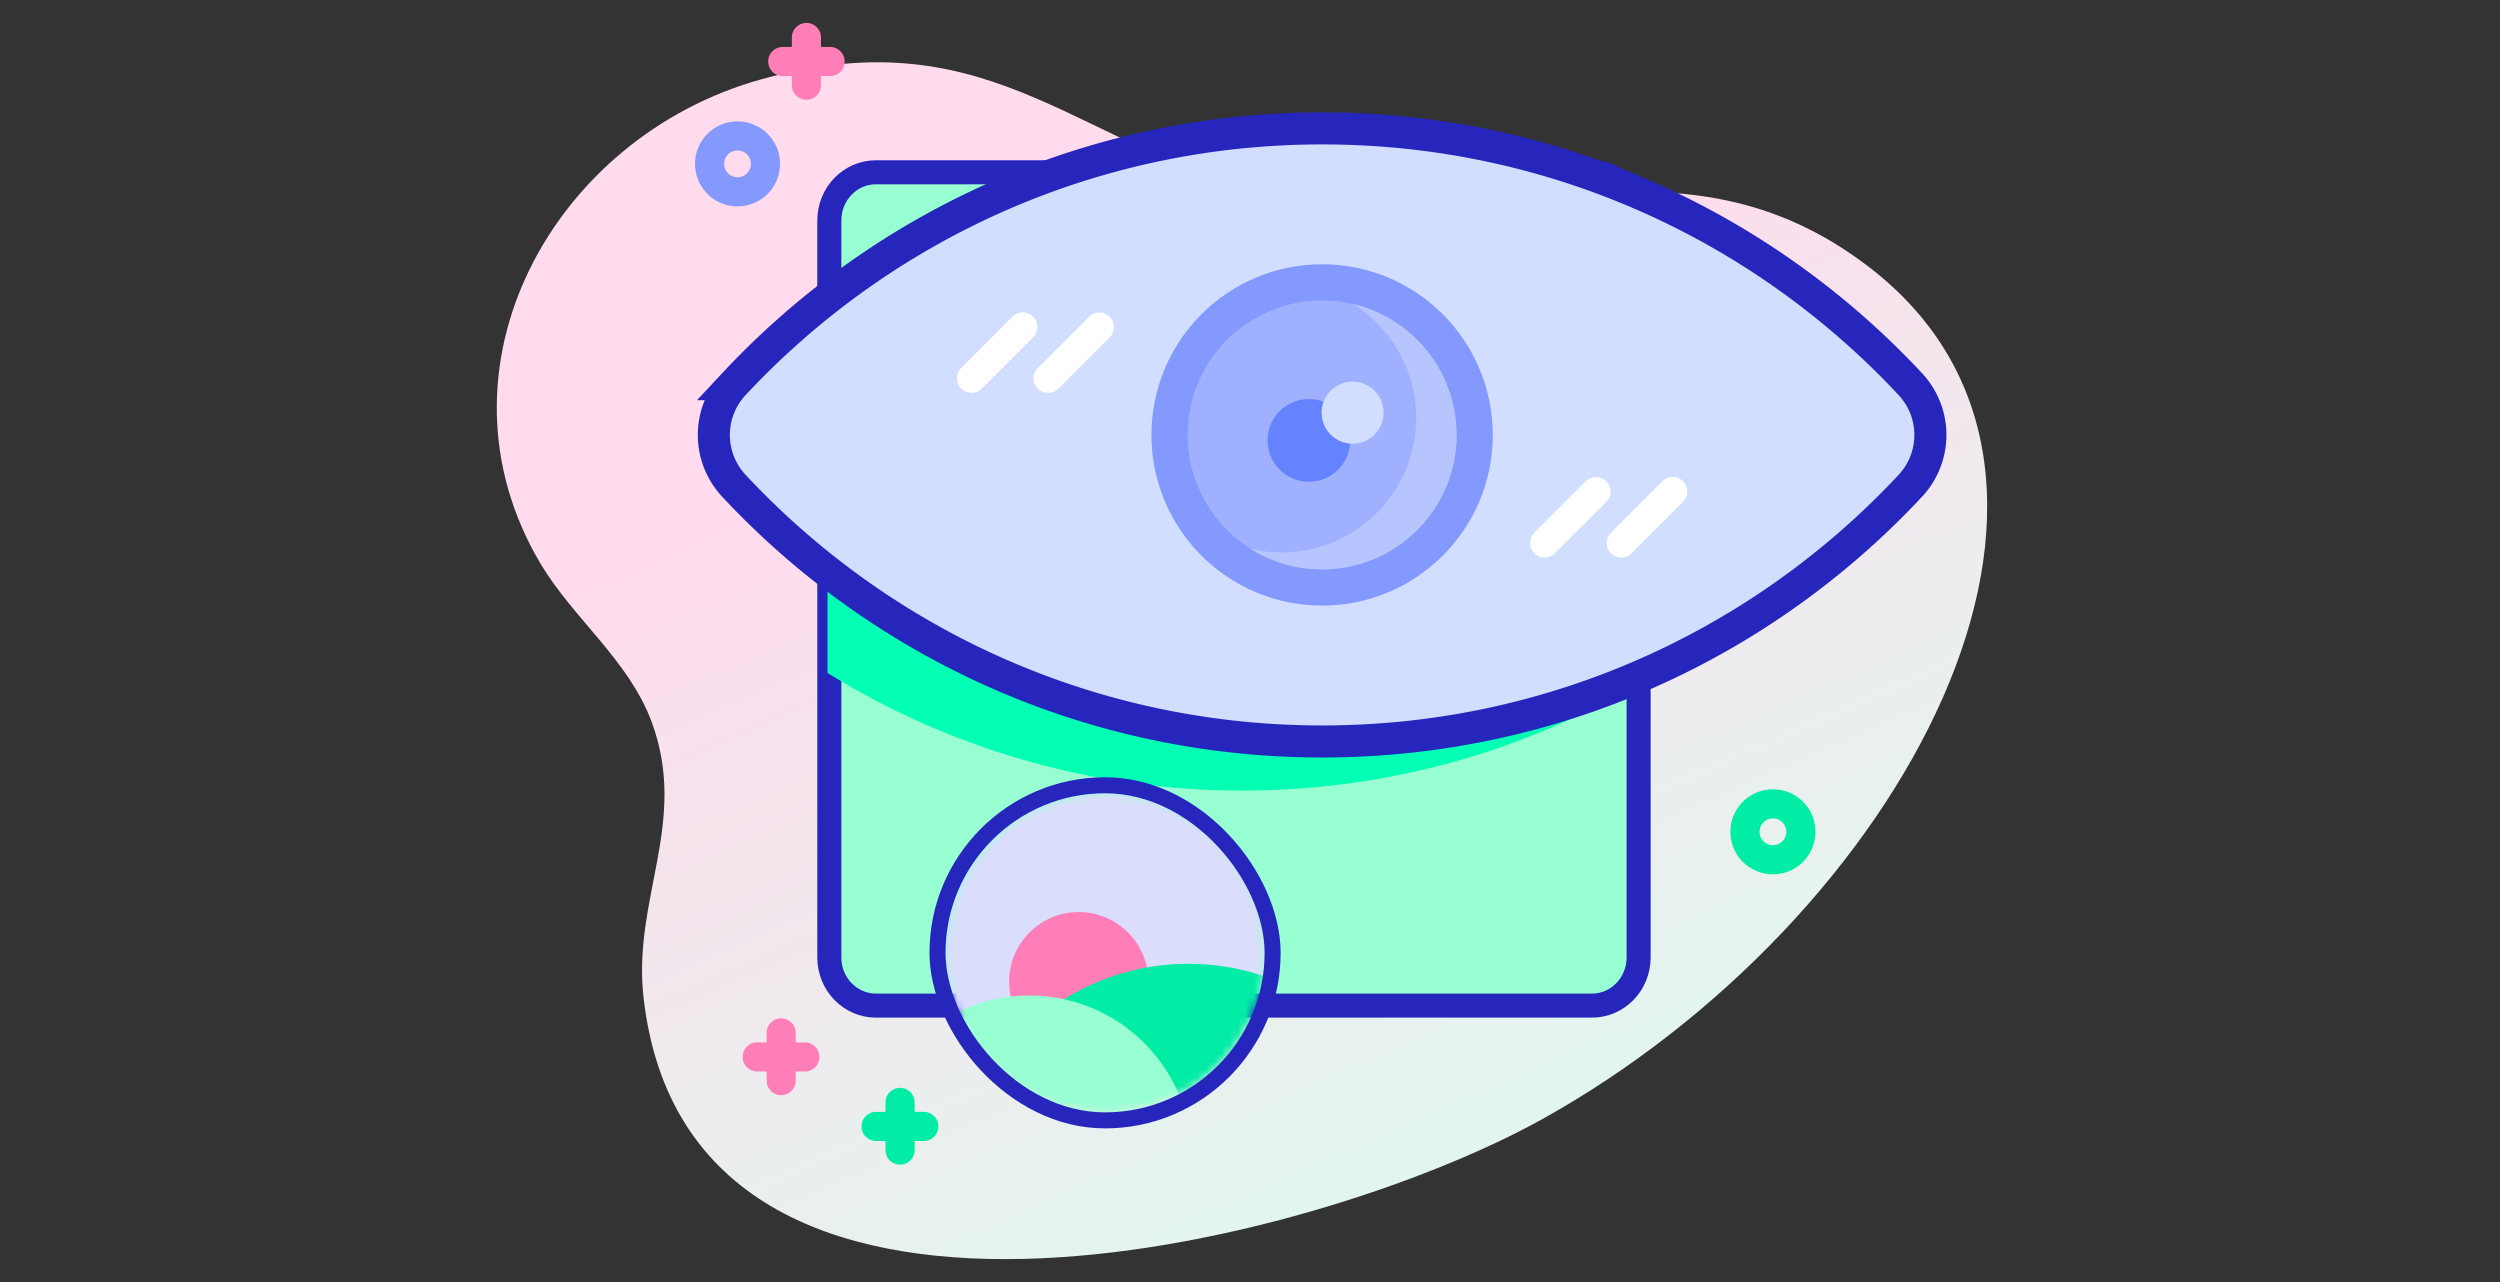 <svg xmlns="http://www.w3.org/2000/svg" width="312" height="160" style="fill:none"><rect width="100%" height="100%" fill="#333333" stroke="none"/><g clip-path="url(#a)" transform="translate(62)"><path d="M171.278 33.344c-23.764-18.27-46.815-3.38-72.525-8.645-25.897-5.303-36.214-22.96-65.709-14.81C6.916 17.11-8.937 46.054 5.426 70.288c4.093 6.905 11.066 12.115 13.915 19.842 4.597 12.464-2.4 22.034-1.035 34.283 5.672 50.897 83.4 31.182 112.001 15.347 44.854-24.834 75.198-80.102 40.971-106.416z" style="fill:url(#b)"/><path d="M142.5 27.515v91.97c0 3.36-2.641 6.015-5.804 6.015H47.304c-3.163 0-5.804-2.655-5.804-6.015v-91.97c0-3.36 2.64-6.015 5.804-6.015h89.392c3.163 0 5.804 2.655 5.804 6.015z" style="fill:#97ffd2;stroke:#2626bc;stroke-width:3"/><path d="M144.724 40.83v43.158c-15.029 9.307-32.746 14.677-51.72 14.677-18.978 0-36.703-5.37-51.728-14.677V40.83c15.029-9.307 32.75-14.676 51.728-14.676 18.977 0 36.695 5.37 51.72 14.676z" style="fill:#02ffb3"/><path d="M176.415 60.62a9.287 9.287 0 0 0 .001-12.673c-18.313-19.64-44.427-31.924-73.412-31.924-28.986 0-55.106 12.284-73.42 31.924a9.286 9.286 0 0 0 .001 12.672c18.32 19.64 44.433 31.917 73.419 31.917 28.978 0 55.092-12.278 73.411-31.917z" style="fill:#d2deff;stroke:#2626bc;stroke-width:4"/><path d="M103 75.579c11.763 0 21.299-9.536 21.299-21.3 0-11.762-9.536-21.298-21.299-21.298S81.701 42.517 81.701 54.28 91.237 75.579 103 75.579z" style="fill:#8399fe"/><path d="M68.805 49.026a1.816 1.816 0 0 1-1.284-3.1l6.417-6.419a1.817 1.817 0 0 1 2.569 2.569l-6.418 6.418c-.355.354-.82.532-1.284.532zM59.244 49.026a1.816 1.816 0 0 1-1.285-3.1l6.418-6.419a1.817 1.817 0 0 1 2.57 2.569l-6.419 6.418c-.354.354-.82.532-1.284.532zM140.338 69.584a1.815 1.815 0 0 1-1.284-3.1l6.418-6.419a1.816 1.816 0 1 1 2.568 2.57l-6.418 6.417a1.809 1.809 0 0 1-1.284.532zM130.777 69.584a1.817 1.817 0 0 1-1.285-3.1l6.418-6.419a1.817 1.817 0 0 1 2.569 2.57l-6.418 6.417a1.809 1.809 0 0 1-1.284.532z" style="fill:#fff"/><path d="M103 71.063c9.269 0 16.783-7.514 16.783-16.783 0-9.27-7.514-16.783-16.783-16.783-9.269 0-16.783 7.514-16.783 16.783 0 9.269 7.514 16.783 16.783 16.783z" style="fill:#9fb0fe"/><path d="M101.25 60.121a5.16 5.16 0 1 0 0-10.318 5.16 5.16 0 0 0 0 10.318z" style="fill:#6583fe"/><path d="M106.804 55.367a3.869 3.869 0 1 0 0-7.738 3.869 3.869 0 0 0 0 7.738z" style="fill:#d2deff"/><path d="M119.784 54.28c0 9.267-7.517 16.783-16.784 16.783-3.288 0-6.354-.944-8.94-2.579 1.25.298 2.553.454 3.894.454 9.267 0 16.784-7.513 16.784-16.784 0-5.983-3.136-11.236-7.851-14.208 7.393 1.759 12.897 8.403 12.897 16.334z" style="fill:#b7c5ff"/><mask id="c" width="40" height="40" x="56" y="99" maskUnits="userSpaceOnUse"><path d="M75.912 138.823c10.996 0 19.911-8.915 19.911-19.911C95.823 107.915 86.908 99 75.912 99 64.915 99 56 107.915 56 118.912c0 10.996 8.915 19.911 19.912 19.911z" style="fill:#02ffb3"/></mask><g mask="url(#c)"><path d="M55.402 98.665h40.6v40.6h-40.6Z" style="fill:#dadefc"/><path d="M72.536 131.214a8.694 8.694 0 1 0 0-17.387 8.694 8.694 0 0 0 0 17.387z" style="fill:#ff7eb8"/><path d="M96.002 139.265v-17.352a29.417 29.417 0 0 0-9.683-1.629c-12.576 0-23.308 7.887-27.53 18.981z" style="fill:#01eca5"/><path d="M86.064 139.265H55.402v-11.737a20.182 20.182 0 0 1 11.07-3.286c9.382 0 17.278 6.37 19.592 15.023z" style="fill:#97ffd2"/></g><rect width="41.823" height="41.823" x="55" y="98" rx="20.912" style="stroke:#2626bc;stroke-width:2"/><path d="M30.043 25.755a5.289 5.289 0 0 1-3.752-1.551 5.311 5.311 0 0 1 0-7.503 5.31 5.31 0 0 1 7.502 0 5.271 5.271 0 0 1 1.554 3.752 5.27 5.27 0 0 1-1.554 3.751 5.288 5.288 0 0 1-3.75 1.55zm0-6.974c-.429 0-.857.163-1.182.489a1.674 1.674 0 0 0 0 2.365 1.674 1.674 0 0 0 2.854-1.183 1.667 1.667 0 0 0-1.672-1.671z" style="fill:#8399fe"/><path d="M159.263 109.112a5.29 5.29 0 0 1-3.751-1.551 5.27 5.27 0 0 1-1.554-3.751c0-1.417.552-2.75 1.554-3.752a5.311 5.311 0 0 1 7.502 0 5.272 5.272 0 0 1 1.554 3.752 5.27 5.27 0 0 1-1.554 3.751 5.287 5.287 0 0 1-3.751 1.551zm0-6.974c-.428 0-.856.163-1.182.489-.316.316-.49.736-.49 1.182 0 .447.174.867.489 1.183a1.674 1.674 0 0 0 2.855-1.183c0-.446-.174-.866-.49-1.182a1.666 1.666 0 0 0-1.182-.489z" style="fill:#01eca5"/><path d="M41.639 5.86h-1.18V4.68a1.817 1.817 0 0 0-3.634 0v1.18h-1.18a1.817 1.817 0 0 0 0 3.633h1.18v1.18a1.817 1.817 0 0 0 3.633 0v-1.18h1.18a1.817 1.817 0 0 0 0-3.633zM38.489 130.088h-1.18v-1.181a1.816 1.816 0 0 0-3.634 0v1.181h-1.18a1.816 1.816 0 1 0 0 3.633h1.18v1.18a1.817 1.817 0 0 0 3.633 0v-1.18h1.18a1.817 1.817 0 0 0 0-3.633z" style="fill:#ff7eb8"/><path d="M53.328 138.761h-1.18v-1.181a1.816 1.816 0 0 0-3.634 0v1.181h-1.18a1.816 1.816 0 1 0 0 3.633h1.18v1.18a1.817 1.817 0 0 0 3.633 0v-1.18h1.18a1.817 1.817 0 0 0 0-3.633z" style="fill:#01eca5"/></g><defs><linearGradient id="b" x1="137.261" x2="80.048" y1="171.974" y2="41.744" gradientUnits="userSpaceOnUse"><stop offset=".011" stop-color="#DCFDEE"/><stop offset=".381" stop-color="#E8F1EE"/><stop offset="1" stop-color="#FFDBED"/></linearGradient><clipPath id="a"><path d="M0 0h186v186H0z" style="fill:#fff" transform="translate(0 -13)"/></clipPath></defs></svg>